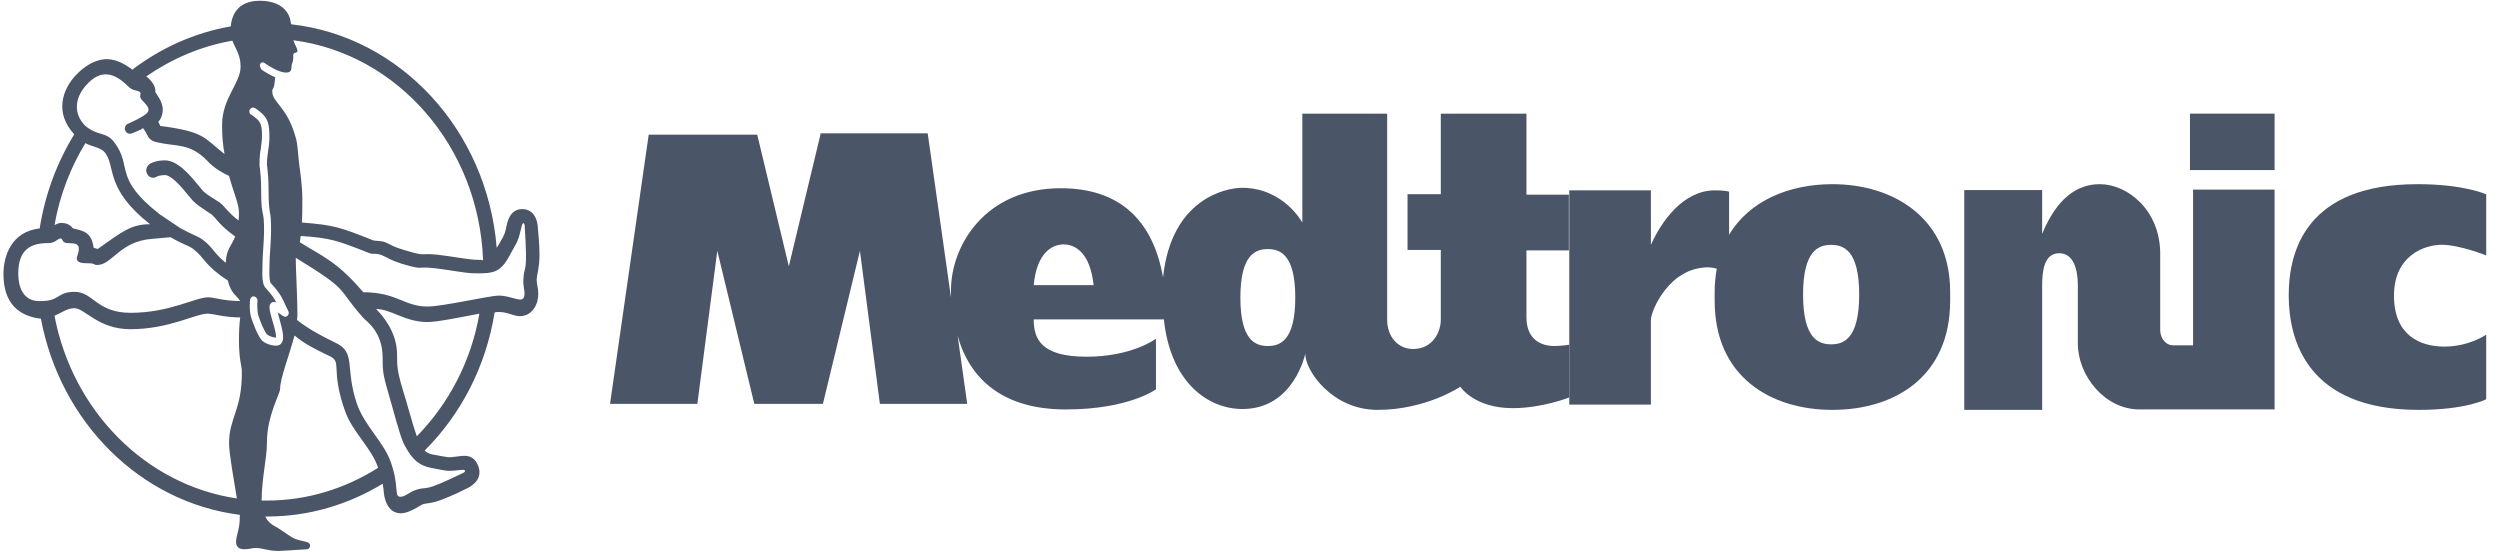 <svg xmlns="http://www.w3.org/2000/svg" fill="none" viewBox="0 0 145 32" height="32" width="145">
<path fill="#4A5568" d="M127.198 20.029H126.021C125.692 20.029 125.292 19.715 125.292 19.112V14.714C125.292 12.2 123.41 10.682 121.786 10.682C120.445 10.682 119.292 11.52 118.445 13.562V11.022H113.927V23.773H118.445V16.547C118.445 15.656 118.586 14.688 119.433 14.688C120.28 14.688 120.515 15.656 120.515 16.547V19.924C120.515 21.783 122.068 23.747 124.092 23.747H131.927V10.996H127.198V20.029Z"></path>
<path fill="#4A5568" d="M47.585 7.809L45.752 15.443L43.919 7.809H37.625L35.382 23.424H40.446L41.604 14.548L43.75 23.424H47.729L49.876 14.548L51.033 23.424H56.098L55.543 19.471C56.242 22.007 58.196 23.748 61.813 23.748C65.479 23.748 67.046 22.579 67.046 22.579V19.645C67.046 19.645 65.672 20.689 63.019 20.689C60.366 20.689 59.956 19.645 59.956 18.526H67.505C67.891 22.206 70.085 23.723 72.063 23.723C75.053 23.723 75.704 20.515 75.704 20.515C75.704 21.51 77.272 23.773 79.9 23.773C82.722 23.773 84.7 22.43 84.7 22.43C84.7 22.43 85.496 23.673 87.738 23.673C89.451 23.673 91.018 23.052 91.018 23.052V19.993C91.018 19.993 90.56 20.068 90.15 20.068C89.354 20.068 88.534 19.67 88.534 18.402V14.523H90.994V11.29H88.534V6.591H83.566V11.265H81.637V14.498H83.566V18.551C83.566 19.247 83.108 20.242 81.95 20.242C81.106 20.242 80.455 19.546 80.455 18.551V6.591H75.535V12.907C75.535 12.907 74.45 10.893 72.039 10.893C71.146 10.893 67.939 11.489 67.457 16.089C67.457 16.114 67.457 16.164 67.457 16.189C67.457 16.164 67.457 16.114 67.457 16.089C66.878 12.807 64.972 10.917 61.524 10.917C57.135 10.917 55.157 14.249 55.157 16.835C55.157 16.985 55.157 17.109 55.157 17.258L53.807 7.735H47.585V7.809ZM59.956 16.537C60.125 14.697 60.993 14.175 61.693 14.175C62.392 14.175 63.236 14.697 63.429 16.537H59.956ZM73.534 20.068C72.834 20.068 71.942 19.769 71.942 17.258C71.942 14.747 72.834 14.448 73.534 14.448C74.233 14.448 75.126 14.747 75.126 17.258C75.126 19.769 74.233 20.068 73.534 20.068Z"></path>
<path fill="#4A5568" d="M106.28 10.682C103.789 10.682 101.472 11.626 100.288 13.617V11.116C100.288 11.116 100.042 11.039 99.475 11.039C97.601 11.039 96.344 12.877 95.752 14.203V11.039H91.018V23.467H95.752V18.541C95.752 18.057 96.787 15.505 99.08 15.505C99.204 15.505 99.376 15.53 99.573 15.581C99.499 16.015 99.45 16.449 99.45 16.934V17.444C99.45 21.859 102.705 23.773 106.28 23.773C109.879 23.773 113.109 21.859 113.109 17.444V16.934C113.109 12.672 109.855 10.682 106.28 10.682ZM106.206 19.971C105.491 19.971 104.578 19.664 104.578 17.087C104.578 14.51 105.491 14.203 106.206 14.203C106.921 14.203 107.833 14.51 107.833 17.087C107.833 19.664 106.921 19.971 106.206 19.971Z"></path>
<path fill="#4A5568" d="M141.626 14.198C142.661 14.198 144.2 14.815 144.2 14.815V11.272C144.2 11.272 142.938 10.682 140.214 10.682C133.78 10.682 132.745 14.532 132.745 17.125C132.745 19.717 133.805 23.773 140.289 23.773C143.039 23.773 144.2 23.157 144.2 23.157V19.409C144.2 19.409 143.216 20.102 141.778 20.102C140.34 20.102 138.851 19.435 138.851 17.15C138.851 14.84 140.592 14.198 141.626 14.198Z"></path>
<path fill="#4A5568" d="M131.927 6.591H127.018V9.864H131.927V6.591Z"></path>
<path fill="#4A5568" d="M31.291 14.806C31.291 14.1 31.219 13.564 31.195 13.223C31.195 12.882 31.028 12.127 30.288 12.127C29.572 12.127 29.428 12.858 29.357 13.199C29.285 13.515 29.285 13.564 29.046 13.978C28.975 14.1 28.903 14.246 28.807 14.368C28.258 7.548 23.22 2.116 16.892 1.409C16.868 1.336 16.844 1.239 16.844 1.19C16.82 0.995 16.557 0.045 15.077 0.045C14.002 0.045 13.477 0.606 13.381 1.531C11.28 1.897 9.346 2.774 7.674 4.04C7.674 4.04 7.65 4.04 7.65 4.016C7.435 3.87 6.862 3.431 6.194 3.431C5.525 3.431 4.88 3.845 4.379 4.381C3.639 5.185 3.137 6.525 4.307 7.791C3.304 9.423 2.612 11.274 2.301 13.248C0.63 13.442 0.2 14.88 0.2 15.902C0.2 17.583 1.083 18.338 2.373 18.485C3.495 24.477 8.128 29.129 13.907 29.86C13.907 29.933 13.907 29.982 13.907 30.03C13.907 30.688 13.692 31.078 13.692 31.419C13.692 31.589 13.739 31.857 14.169 31.857C14.48 31.857 14.575 31.784 14.814 31.784C15.244 31.784 15.53 31.954 16.128 31.954C16.366 31.954 17.393 31.881 17.823 31.857C17.99 31.833 18.062 31.565 17.871 31.467C17.799 31.419 17.321 31.346 17.107 31.248C16.892 31.175 16.39 30.785 16.104 30.615C15.841 30.469 15.554 30.323 15.387 29.957H15.507C17.942 29.957 20.235 29.251 22.193 28.057C22.288 28.496 22.217 28.593 22.36 29.032C22.599 29.738 23.124 29.908 23.721 29.665C24.055 29.543 24.318 29.348 24.509 29.251C24.724 29.178 25.082 29.202 25.679 28.959C26.3 28.715 26.802 28.471 27.088 28.325C27.351 28.203 27.995 27.814 27.757 27.083C27.494 26.303 26.897 26.425 26.539 26.474C25.918 26.547 26.109 26.547 25.058 26.352C24.915 26.328 24.748 26.255 24.628 26.133C26.73 24.038 28.186 21.261 28.688 18.119C28.784 18.095 28.879 18.095 28.927 18.095C29.452 18.095 29.787 18.338 30.145 18.338C30.837 18.338 31.219 17.705 31.219 17.047C31.219 16.682 31.124 16.463 31.124 16.219C31.148 15.878 31.291 15.488 31.291 14.806ZM13.477 2.359C13.644 2.798 13.954 3.163 13.954 3.87C13.954 4.82 12.88 5.696 12.88 7.255C12.88 7.889 12.928 8.449 13.023 8.936C11.805 7.986 11.901 7.645 9.298 7.304L9.179 7.061C9.179 7.061 9.441 6.841 9.441 6.33C9.441 5.891 9.011 5.355 9.011 5.355C9.011 5.234 9.059 4.893 8.486 4.43C9.967 3.407 11.662 2.676 13.477 2.359ZM4.976 4.966C5.883 3.918 6.695 4.284 7.412 4.99C7.746 5.331 7.961 5.185 8.128 5.355C8.223 5.453 8.008 5.55 8.247 5.818C8.414 6.013 8.773 6.281 8.534 6.549C8.343 6.768 7.531 7.134 7.412 7.182C7.268 7.255 7.197 7.426 7.268 7.572C7.316 7.718 7.483 7.791 7.626 7.743C8.223 7.523 8.295 7.426 8.295 7.426C8.605 7.816 8.534 8.132 9.107 8.254C10.277 8.522 11.017 8.278 12.044 9.35C12.378 9.716 12.856 10.008 13.286 10.203C13.549 11.177 13.859 11.835 13.859 12.322C13.859 12.492 13.859 12.639 13.835 12.785C13.525 12.566 13.357 12.371 13.166 12.176C13.071 12.078 12.999 11.981 12.904 11.883C12.784 11.762 12.617 11.664 12.354 11.494C12.14 11.372 11.877 11.177 11.781 11.08C11.71 10.982 11.614 10.885 11.495 10.739C10.993 10.13 10.301 9.301 9.561 9.301C9.035 9.301 8.749 9.472 8.701 9.496C8.51 9.618 8.414 9.886 8.534 10.081C8.629 10.3 8.892 10.373 9.083 10.251C9.083 10.251 9.25 10.154 9.561 10.154C9.943 10.154 10.54 10.86 10.874 11.274C10.993 11.421 11.113 11.542 11.208 11.664C11.376 11.835 11.662 12.03 11.949 12.225C12.092 12.322 12.307 12.444 12.354 12.517C12.45 12.614 12.522 12.687 12.593 12.785C12.832 13.053 13.095 13.321 13.596 13.686C13.62 13.71 13.644 13.71 13.644 13.71C13.429 14.271 13.119 14.441 13.095 15.245C12.354 14.636 12.354 14.344 11.758 13.905C11.471 13.686 11.184 13.637 10.444 13.223L9.25 12.419C6.552 10.3 7.698 9.691 6.647 8.278C6.146 7.596 5.692 7.937 4.928 7.28C4.259 6.598 4.331 5.696 4.976 4.966ZM4.952 8.303C5.358 8.522 5.859 8.546 6.098 8.863C6.719 9.667 6.074 10.934 8.701 13.004C7.603 13.004 7.077 13.442 5.668 14.441L5.43 14.368C5.31 13.467 4.856 13.394 4.236 13.248C4.116 13.101 3.925 12.931 3.567 12.931C3.376 12.931 3.328 12.98 3.161 13.053C3.471 11.299 4.092 9.716 4.952 8.303ZM1.06 15.854C1.06 14.441 1.824 14.1 2.779 14.1C3.257 14.1 3.304 13.832 3.519 13.832C3.662 13.832 3.567 14.076 3.901 14.1C4.14 14.124 4.57 14.051 4.57 14.417C4.57 14.733 4.45 14.855 4.45 14.977C4.45 15.245 4.785 15.269 5.071 15.269C5.597 15.269 5.358 15.367 5.644 15.367C6.504 15.367 6.934 14.003 8.797 13.856C9.059 13.832 9.895 13.759 9.895 13.759C10.635 14.197 10.922 14.222 11.208 14.441C11.925 15.001 11.829 15.367 13.214 16.268C13.381 17.023 13.763 17.169 13.931 17.461C12.999 17.461 12.402 17.242 12.068 17.242C11.352 17.242 9.823 18.143 7.579 18.143C5.597 18.143 5.406 16.926 4.331 16.926C3.304 16.926 3.495 17.461 2.373 17.461C1.537 17.51 1.06 16.926 1.06 15.854ZM13.286 25.695C13.286 26.352 13.572 27.838 13.739 28.91C8.462 28.13 4.212 23.843 3.161 18.314C3.567 18.143 3.901 17.875 4.307 17.875C4.928 17.875 5.692 19.093 7.555 19.093C9.823 19.093 11.328 18.192 12.044 18.192C12.378 18.192 12.999 18.411 13.931 18.411C13.883 18.777 13.859 19.264 13.859 19.702C13.859 20.896 14.026 21.213 14.026 21.529C14.05 23.794 13.286 24.209 13.286 25.695ZM15.101 3.699C15.172 3.577 15.292 3.602 15.411 3.699C15.53 3.797 16.199 4.211 16.581 4.211C16.963 4.211 16.892 3.943 16.916 3.772C16.939 3.699 16.987 3.577 17.011 3.382C17.011 3.309 16.987 3.163 17.035 3.115C17.107 3.017 17.274 3.09 17.25 2.92C17.226 2.774 17.083 2.554 17.011 2.335C23.052 3.115 27.781 8.498 28.019 15.099C27.995 15.099 27.948 15.074 27.924 15.074C27.375 15.074 27.303 15.05 25.99 14.855C24.055 14.563 25.035 14.977 23.482 14.514C22.742 14.295 22.742 14.222 22.408 14.076C22.073 13.93 21.811 14.003 21.62 13.93C19.709 13.174 19.375 13.053 17.512 12.906C17.536 12.541 17.536 12.127 17.536 11.567C17.536 10.763 17.417 10.032 17.345 9.448C17.274 8.863 17.274 8.4 17.154 7.986C16.653 6.159 15.793 5.964 15.793 5.307C15.793 5.014 15.889 5.38 15.96 4.479C15.722 4.381 15.339 4.162 15.172 4.04C15.101 3.918 15.029 3.797 15.101 3.699ZM14.575 18.436C14.432 17.997 14.504 17.413 14.504 17.388C14.528 17.267 14.623 17.169 14.742 17.194C14.862 17.218 14.934 17.315 14.934 17.437C14.934 17.437 14.886 17.949 14.981 18.29C15.148 18.801 15.363 19.264 15.483 19.386C15.602 19.508 15.865 19.581 16.008 19.581C16.032 19.386 15.889 18.874 15.793 18.582C15.626 17.973 15.554 17.705 15.745 17.559C15.793 17.535 15.889 17.461 16.032 17.559C15.913 17.315 15.745 17.072 15.411 16.706C15.244 16.536 15.196 16.195 15.22 15.513C15.22 15.123 15.244 14.758 15.268 14.417C15.292 14.027 15.316 13.686 15.316 13.418C15.316 12.785 15.292 12.59 15.244 12.395C15.196 12.151 15.148 11.932 15.148 11.104C15.148 10.349 15.101 10.008 15.077 9.789C15.053 9.667 15.053 9.594 15.053 9.496C15.053 9.155 15.077 8.887 15.124 8.644C15.148 8.4 15.196 8.181 15.196 7.864C15.196 7.109 15.077 7.012 14.575 6.646H14.551C14.456 6.573 14.432 6.427 14.504 6.33C14.575 6.232 14.695 6.208 14.79 6.281H14.814C15.387 6.695 15.626 6.914 15.626 7.864C15.626 8.205 15.602 8.473 15.554 8.717C15.53 8.96 15.483 9.18 15.483 9.496C15.483 9.569 15.483 9.642 15.507 9.74C15.53 9.984 15.578 10.325 15.578 11.104C15.578 11.883 15.626 12.103 15.65 12.297C15.698 12.517 15.722 12.736 15.722 13.418C15.722 13.71 15.698 14.051 15.674 14.441C15.65 14.782 15.626 15.147 15.626 15.537C15.602 16.219 15.674 16.365 15.698 16.414C16.247 16.999 16.39 17.315 16.581 17.754C16.629 17.851 16.677 17.949 16.724 18.046C16.772 18.143 16.748 18.241 16.677 18.314C16.605 18.387 16.509 18.387 16.438 18.338C16.438 18.338 16.271 18.241 16.104 18.119C16.128 18.216 16.175 18.338 16.199 18.46C16.39 19.166 16.509 19.629 16.342 19.873C16.295 19.97 16.199 20.019 16.104 20.043C15.889 20.068 15.459 19.995 15.196 19.751C14.91 19.434 14.623 18.582 14.575 18.436ZM15.483 29.032C15.387 29.032 15.268 29.032 15.172 29.032C15.196 27.594 15.483 26.596 15.483 25.646C15.483 24.111 16.247 22.845 16.247 22.552C16.247 21.943 16.772 20.628 17.083 19.459C17.703 19.97 18.253 20.238 19.065 20.628C19.9 20.993 19.136 21.334 19.996 23.794C20.426 25.061 21.548 25.962 21.93 27.132C20.044 28.325 17.847 29.032 15.483 29.032ZM24.987 27.132C26.014 27.326 25.846 27.351 26.802 27.253C27.017 27.229 27.017 27.351 26.873 27.424C24.414 28.617 24.891 28.179 24.175 28.398C23.697 28.544 23.53 28.812 23.22 28.812C22.838 28.812 23.172 28.228 22.67 26.815C22.265 25.646 21.166 24.72 20.712 23.453C19.972 21.286 20.688 20.457 19.447 19.873C18.635 19.483 17.871 19.069 17.226 18.558C17.25 18.436 17.25 18.29 17.25 18.192C17.25 17.242 17.154 15.562 17.154 15.026C17.154 15.001 17.154 14.977 17.154 14.953C20.378 16.926 19.447 16.609 21.07 18.436C21.238 18.631 22.193 19.215 22.193 20.75C22.193 21.407 22.193 21.675 22.503 22.723C22.814 23.77 23.172 25.232 23.435 25.767C23.745 26.328 24.079 26.961 24.987 27.132ZM24.175 25.305C23.936 24.647 23.626 23.429 23.339 22.528C23.029 21.48 23.029 21.188 23.029 20.555C23.029 19.313 22.241 18.338 21.811 17.924C22.694 17.924 23.482 18.679 24.796 18.679C25.369 18.679 26.778 18.387 27.805 18.192C27.327 20.969 26.014 23.429 24.175 25.305ZM30.383 17.242C30.264 17.583 29.643 17.145 28.927 17.145C28.401 17.145 25.679 17.778 24.796 17.778C23.435 17.778 23.029 16.95 21.07 16.95C19.494 15.099 18.611 14.831 17.393 14.051L17.441 13.686C19.184 13.808 19.518 13.93 21.429 14.685C21.596 14.758 21.858 14.66 22.217 14.831C22.551 14.977 22.551 15.05 23.291 15.294C24.843 15.756 23.864 15.342 25.799 15.635C27.088 15.829 27.184 15.854 27.733 15.854C28.569 15.854 29.022 15.805 29.524 14.88C30.049 13.905 30.025 14.1 30.264 13.101C30.312 12.882 30.431 12.906 30.431 13.101C30.622 15.976 30.407 15.342 30.36 16.146C30.312 16.682 30.503 16.95 30.383 17.242Z"></path>
</svg>
